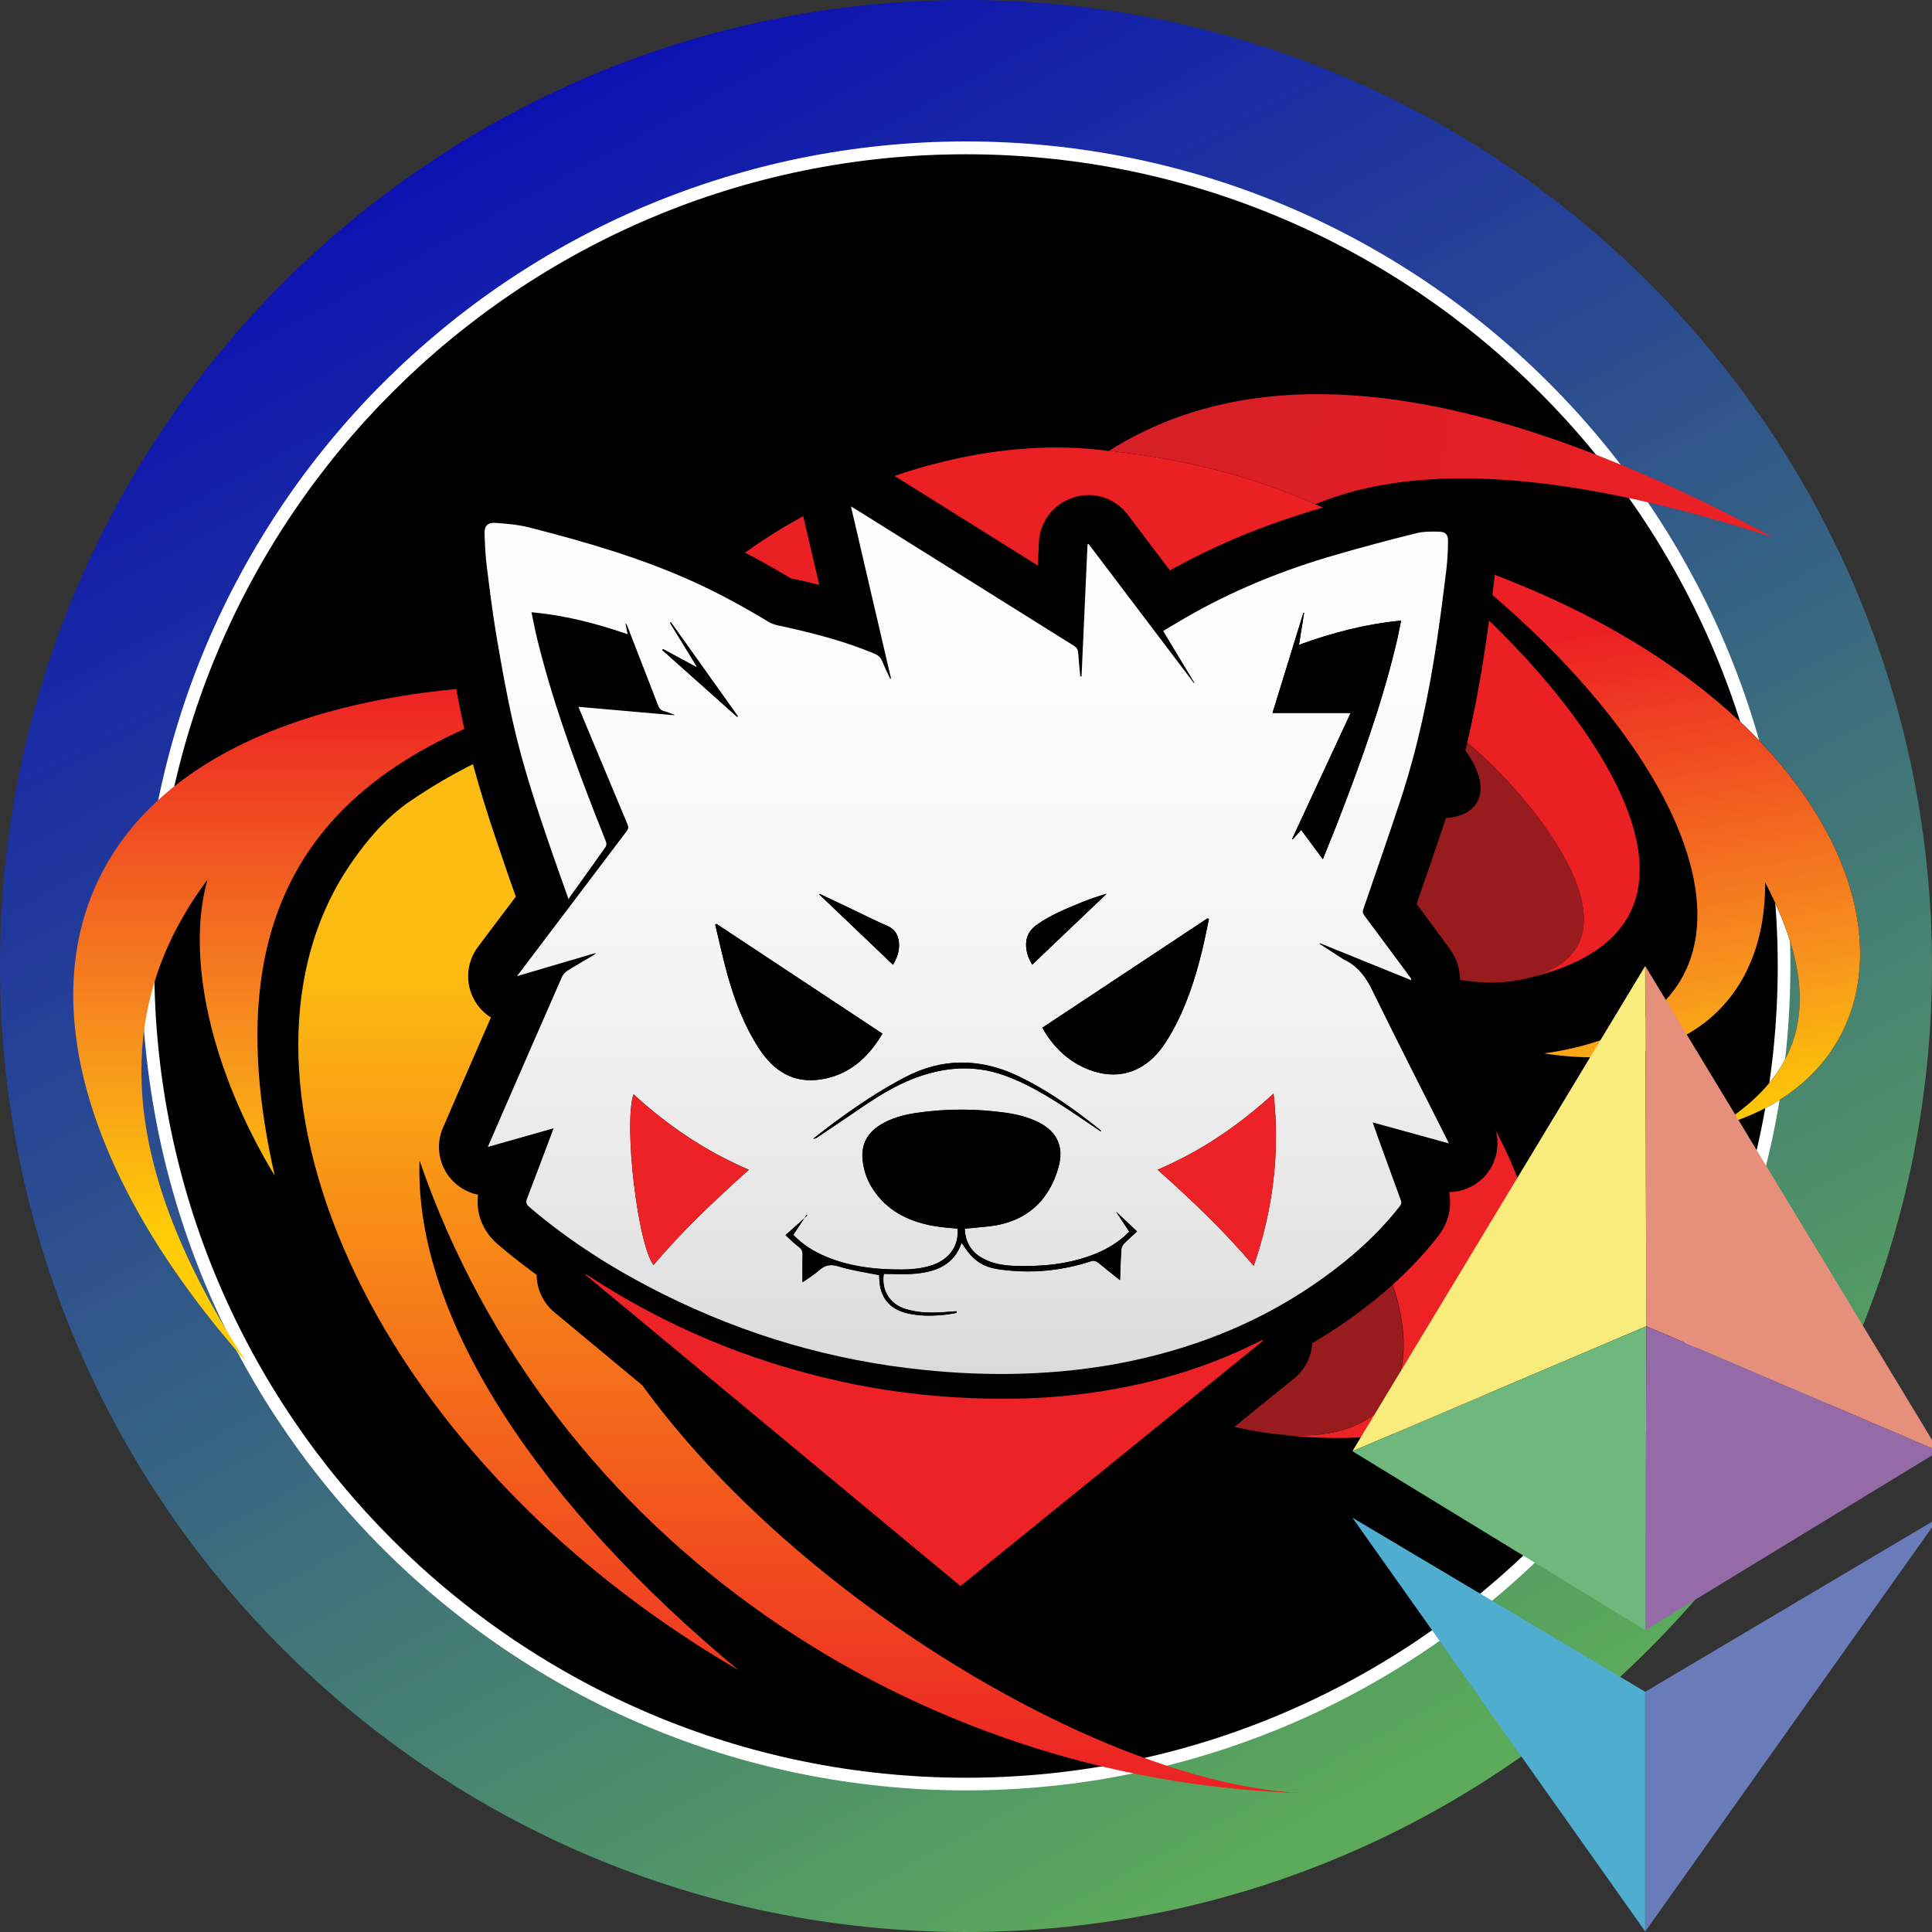 <svg width="20" height="20" viewBox="0 0 20 20" fill="none" xmlns="http://www.w3.org/2000/svg">
<rect x="0" y="0" width="20" height="20" fill="#333333" stroke="none"/>
<g clip-path="url(#clip0_7078_55825)">
<path d="M10 20C15.523 20 20 15.523 20 10C20 4.477 15.523 0 10 0C4.477 0 0 4.477 0 10C0 15.523 4.477 20 10 20Z" fill="url(#paint0_linear_7078_55825)"/>
<path d="M10 18.468C14.677 18.468 18.468 14.677 18.468 10C18.468 5.323 14.677 1.531 10 1.531C5.323 1.531 1.531 5.323 1.531 10C1.531 14.677 5.323 18.468 10 18.468Z" fill="black"/>
<path d="M10 18.534C9.421 18.534 8.842 18.475 8.28 18.36C7.732 18.248 7.193 18.081 6.678 17.863C6.172 17.649 5.685 17.384 5.228 17.076C4.776 16.771 4.351 16.42 3.965 16.034C3.579 15.648 3.228 15.223 2.923 14.771C2.614 14.315 2.35 13.827 2.136 13.321C1.919 12.806 1.751 12.267 1.639 11.719C1.524 11.157 1.465 10.578 1.465 9.999C1.465 9.42 1.524 8.841 1.639 8.279C1.751 7.731 1.918 7.192 2.136 6.677C2.35 6.171 2.615 5.684 2.923 5.227C3.228 4.775 3.579 4.35 3.965 3.964C4.352 3.578 4.776 3.227 5.228 2.922C5.684 2.614 6.172 2.349 6.678 2.135C7.193 1.918 7.732 1.75 8.28 1.638C8.842 1.523 9.421 1.464 10 1.464C10.579 1.464 11.158 1.523 11.72 1.638C12.268 1.75 12.807 1.917 13.322 2.135C13.828 2.349 14.315 2.614 14.772 2.922C15.224 3.227 15.649 3.578 16.035 3.964C16.421 4.35 16.772 4.775 17.077 5.227C17.385 5.683 17.65 6.171 17.864 6.677C18.081 7.192 18.249 7.731 18.361 8.279C18.476 8.841 18.534 9.42 18.534 9.999C18.534 10.578 18.476 11.157 18.361 11.719C18.249 12.267 18.082 12.806 17.864 13.321C17.65 13.826 17.385 14.314 17.077 14.771C16.772 15.223 16.421 15.648 16.035 16.034C15.649 16.42 15.224 16.771 14.772 17.076C14.316 17.384 13.828 17.649 13.322 17.863C12.807 18.08 12.268 18.248 11.72 18.36C11.158 18.476 10.579 18.534 10 18.534ZM10 1.597C5.367 1.597 1.597 5.367 1.597 10C1.597 14.633 5.367 18.403 10 18.403C14.633 18.403 18.403 14.633 18.403 10C18.403 5.367 14.633 1.597 10 1.597Z" fill="white"/>
<path fill-rule="evenodd" clip-rule="evenodd" d="M13.617 5.22C12.965 4.931 12.257 4.751 11.48 4.667C13.077 3.656 15.349 3.951 18.348 5.56C16.268 4.888 14.693 4.771 13.617 5.22Z" fill="url(#paint1_linear_7078_55825)"/>
<path d="M14.84 7.42C16.07 8.481 14.76 9.08 13.233 7.522C12.831 7.113 12.588 6.662 12.63 6.36C11.983 6.184 11.38 6.137 10.838 6.2C10.97 7.809 14.15 10.548 15.809 10.128C17.187 9.789 15.781 8.172 15.214 7.711C15.101 7.61 14.973 7.519 14.84 7.42Z" fill="#981B1E"/>
<path d="M14.977 5.776C17.763 7.917 18.616 10.536 15.985 10.905C17.431 11.133 18.285 10.357 18.272 9.133C18.78 10.108 18.86 11.006 17.768 11.666C20.364 10.96 19.642 7.287 14.977 5.776Z" fill="black"/>
<path d="M14.977 5.776C17.763 7.917 18.616 10.536 15.985 10.905C17.431 11.133 18.285 10.357 18.272 9.133C18.78 10.108 18.86 11.006 17.768 11.666C20.364 10.96 19.642 7.287 14.977 5.776Z" fill="url(#paint2_linear_7078_55825)"/>
<path d="M2.844 12.171C2.148 9.108 3.526 7.74 6.181 7.089C0.489 6.921 -0.722 10.39 2.548 14.097C1.236 12.081 1.13 10.467 2.147 9.108C1.923 9.908 2.18 11.071 2.844 12.171Z" fill="url(#paint3_linear_7078_55825)"/>
<path fill-rule="evenodd" clip-rule="evenodd" d="M7.646 17.29C3.733 15.01 2.15 11.069 3.642 8.925C3.796 8.703 3.974 8.489 4.214 8.315C4.879 7.856 5.539 7.592 6.306 7.431C6.339 7.422 6.373 7.413 6.406 7.404L6.406 7.404C7.18 7.258 7.999 7.262 8.863 7.412L8.778 9.355C7.975 9.295 7.19 9.456 6.615 9.855C5.96 10.299 5.571 11.047 5.694 12.141C6.029 15.089 10.77 18.435 13.476 18.562C9.455 18.44 5.697 15.939 4.343 12.014C4.286 13.662 5.617 15.608 7.646 17.29Z" fill="url(#paint4_linear_7078_55825)"/>
<path d="M8.778 9.355C9.215 9.38 9.654 9.46 10.075 9.609C11.346 10.041 12.426 10.716 13.303 11.628C13.547 11.876 13.774 12.143 13.983 12.43C14.878 13.804 14.718 15.01 13.192 14.845C16.709 15.269 16.448 12.347 14.528 10.432C13.877 9.786 13.052 9.171 12.04 8.584C10.929 7.976 9.867 7.59 8.863 7.412L8.778 9.355Z" fill="#EC2224"/>
<path fill-rule="evenodd" clip-rule="evenodd" d="M8.863 7.413C7.999 7.262 7.18 7.259 6.406 7.405C6.696 5.982 9.272 4.384 11.449 4.665C11.461 4.668 11.472 4.671 11.48 4.667C12.257 4.751 12.965 4.931 13.617 5.22C14.1 5.43 14.552 5.705 14.966 6.031C16.035 6.875 18.388 9.529 15.809 10.127C17.187 9.788 15.781 8.172 15.214 7.71C14.679 7.27 14.002 6.869 13.351 6.6C13.118 6.509 12.881 6.43 12.653 6.366C12.002 6.183 11.38 6.137 10.838 6.2C10.023 6.291 9.371 6.637 9.009 7.158C8.97 7.209 8.907 7.32 8.863 7.413Z" fill="#EB2023"/>
<path d="M12.043 12.229C10.475 11.559 9.429 10.635 8.778 9.355C7.976 9.295 7.19 9.456 6.616 9.855C7.415 12.226 9.049 13.974 11.356 15.105C10.491 14.436 9.772 13.617 9.208 12.645C10.491 13.801 11.673 14.504 12.753 14.765C14.675 15.227 14.955 13.925 13.983 12.431C13.775 12.144 13.548 11.877 13.303 11.629C14.295 12.986 12.741 12.53 12.043 12.229Z" fill="#981B1E"/>
<path d="M9.943 16.419C8.646 15.343 7.353 14.27 6.06 13.196C6.061 13.194 6.062 13.191 6.064 13.19C6.076 13.197 6.089 13.205 6.102 13.213C6.893 13.73 7.751 14.088 8.673 14.294C9.118 14.394 9.57 14.452 10.026 14.472C10.36 14.487 10.693 14.482 11.025 14.45C11.733 14.381 12.411 14.203 13.048 13.881C13.057 13.876 13.067 13.873 13.08 13.875C12.036 14.723 10.991 15.57 9.943 16.419Z" fill="#EC2226"/>
<path d="M6.038 12.297C6.349 12.535 6.697 12.749 7.094 12.947C7.89 13.343 8.737 13.589 9.611 13.678C9.871 13.705 10.125 13.718 10.365 13.718C10.424 13.718 10.482 13.717 10.54 13.716C10.919 13.706 11.269 13.665 11.608 13.594C12.291 13.449 12.876 13.197 13.396 12.824C13.608 12.672 13.787 12.518 13.938 12.356C13.901 12.255 13.864 12.154 13.828 12.056L13.794 11.961C13.78 11.923 13.766 11.885 13.752 11.845L13.732 11.789C13.669 11.612 13.71 11.414 13.838 11.276C13.904 11.206 13.987 11.157 14.077 11.132C13.969 10.918 13.861 10.701 13.756 10.485C13.715 10.402 13.698 10.393 13.697 10.392C13.649 10.37 13.615 10.346 13.598 10.334L13.385 10.195C13.164 10.052 13.09 9.764 13.215 9.532L13.218 9.525C13.304 9.368 13.462 9.272 13.631 9.261C13.632 9.256 13.634 9.251 13.636 9.245C13.663 9.165 13.691 9.086 13.718 9.007C13.818 8.718 13.92 8.42 14.017 8.127C14.17 7.664 14.287 7.152 14.374 6.563C14.396 6.418 14.417 6.267 14.438 6.099C14.276 6.142 14.121 6.184 13.971 6.227C13.52 6.357 13.115 6.518 12.739 6.714L12.796 6.81C12.868 6.929 12.887 7.072 12.85 7.206C12.813 7.34 12.722 7.452 12.599 7.518L12.594 7.52C12.519 7.559 12.438 7.578 12.359 7.578C12.205 7.578 12.054 7.508 11.956 7.378L11.698 7.038C11.68 7.303 11.461 7.508 11.195 7.508C11.192 7.508 11.189 7.508 11.186 7.508H11.173C10.915 7.504 10.702 7.306 10.678 7.049C10.677 7.035 10.676 7.02 10.674 7.006C10.309 6.777 9.94 6.547 9.576 6.319L9.714 6.912C9.746 7.045 9.721 7.185 9.647 7.3C9.572 7.415 9.454 7.495 9.32 7.522L9.311 7.524C9.278 7.53 9.245 7.533 9.213 7.533C9.019 7.533 8.839 7.421 8.755 7.239C8.747 7.223 8.74 7.208 8.732 7.191C8.731 7.189 8.73 7.187 8.729 7.185C8.502 7.1 8.262 7.041 8.033 6.988C8.023 6.986 8.013 6.984 8.003 6.982C7.927 6.967 7.812 6.944 7.694 6.872C7.467 6.734 7.255 6.619 7.048 6.521C7.104 6.664 7.161 6.809 7.217 6.955C7.426 7.067 7.532 7.314 7.461 7.547L7.459 7.554C7.394 7.767 7.197 7.91 6.977 7.91C6.962 7.91 6.947 7.91 6.933 7.908L6.772 7.894C6.834 8.043 6.897 8.192 6.959 8.339C7.041 8.534 7.014 8.744 6.886 8.912C6.748 9.095 6.607 9.279 6.469 9.463C6.507 9.492 6.542 9.527 6.572 9.567C6.698 9.737 6.704 9.969 6.587 10.146C6.513 10.258 6.42 10.312 6.389 10.331C6.364 10.346 6.338 10.36 6.313 10.375C6.285 10.391 6.259 10.407 6.233 10.422C6.119 10.682 6.004 10.944 5.891 11.203C5.969 11.23 6.042 11.275 6.1 11.339C6.229 11.479 6.268 11.68 6.201 11.859C6.178 11.922 6.154 11.984 6.131 12.046C6.1 12.13 6.069 12.214 6.038 12.297Z" fill="black"/>
<path d="M9.943 16.924C9.828 16.924 9.714 16.885 9.62 16.807L5.738 13.584C5.549 13.427 5.5 13.157 5.623 12.944L5.625 12.939C5.693 12.821 5.806 12.735 5.938 12.701C5.979 12.69 6.021 12.685 6.063 12.685C6.155 12.685 6.247 12.71 6.326 12.759C6.329 12.76 6.332 12.762 6.335 12.764C6.345 12.77 6.36 12.779 6.377 12.79C7.108 13.267 7.917 13.607 8.783 13.801C9.192 13.893 9.617 13.949 10.047 13.968C10.161 13.973 10.274 13.975 10.38 13.975C10.587 13.975 10.787 13.966 10.976 13.947C11.66 13.881 12.263 13.712 12.821 13.43C12.9 13.39 12.985 13.37 13.071 13.37C13.108 13.37 13.146 13.374 13.183 13.382C13.374 13.421 13.525 13.568 13.571 13.757C13.616 13.947 13.549 14.146 13.398 14.268L10.26 16.811C10.167 16.886 10.055 16.924 9.943 16.924Z" fill="black"/>
<path d="M10.365 14.728C10.091 14.728 9.803 14.713 9.509 14.683C8.513 14.582 7.549 14.302 6.645 13.851C6.072 13.566 5.583 13.248 5.151 12.879C4.996 12.746 4.925 12.559 4.949 12.368C4.843 12.346 4.744 12.291 4.67 12.206C4.541 12.059 4.508 11.852 4.586 11.673L4.62 11.595C4.643 11.542 4.665 11.491 4.687 11.44L4.777 11.233C4.877 11.003 4.98 10.769 5.082 10.533C5.025 10.497 4.976 10.451 4.936 10.393C4.812 10.214 4.817 9.976 4.948 9.802L5.021 9.705C5.07 9.64 5.116 9.578 5.163 9.516C5.163 9.516 5.327 9.299 5.34 9.282C5.304 9.182 5.27 9.086 5.237 8.989C5.083 8.542 4.923 8.065 4.813 7.575C4.742 7.258 4.688 6.944 4.638 6.648C4.596 6.397 4.565 6.146 4.538 5.924C4.522 5.793 4.516 5.665 4.512 5.545C4.504 5.317 4.598 5.17 4.678 5.087C4.789 4.972 4.944 4.908 5.114 4.908C5.13 4.908 5.146 4.909 5.163 4.91C5.302 4.919 5.449 4.931 5.604 4.971C6.146 5.109 6.782 5.288 7.386 5.562C7.645 5.679 7.907 5.819 8.186 5.987C8.192 5.988 8.199 5.989 8.205 5.991C8.221 5.994 8.239 5.998 8.259 6.002C8.332 6.019 8.406 6.036 8.481 6.055L8.318 5.356C8.272 5.157 8.35 4.95 8.515 4.831C8.603 4.768 8.706 4.736 8.81 4.736C8.902 4.736 8.994 4.761 9.075 4.811C9.093 4.822 9.11 4.832 9.126 4.842C9.159 4.863 9.191 4.882 9.221 4.902L9.64 5.164C10.003 5.391 10.373 5.623 10.744 5.855L10.755 5.612C10.764 5.419 10.882 5.248 11.059 5.171L11.07 5.167C11.134 5.139 11.203 5.125 11.27 5.125C11.424 5.125 11.574 5.196 11.672 5.325L12.111 5.905C12.592 5.636 13.111 5.423 13.693 5.255C13.959 5.179 14.237 5.105 14.543 5.028C14.657 4.999 14.764 4.996 14.834 4.996C14.862 4.996 14.889 4.997 14.912 4.997C15.251 5.006 15.496 5.26 15.495 5.6C15.494 5.731 15.487 5.849 15.473 5.962C15.439 6.249 15.408 6.486 15.374 6.71C15.278 7.356 15.148 7.922 14.977 8.441C14.878 8.741 14.774 9.043 14.673 9.334C14.671 9.342 14.668 9.35 14.665 9.358C14.746 9.466 14.825 9.575 14.904 9.681L15.004 9.816C15.069 9.905 15.106 10.005 15.113 10.114C15.123 10.283 15.049 10.444 14.916 10.547C15.017 10.75 15.12 10.953 15.22 11.151C15.293 11.294 15.365 11.437 15.437 11.581C15.452 11.61 15.46 11.633 15.465 11.646C15.465 11.648 15.466 11.649 15.467 11.652C15.537 11.829 15.5 12.031 15.372 12.174C15.275 12.28 15.14 12.339 15.001 12.34C15.032 12.5 14.993 12.661 14.89 12.794C14.651 13.101 14.355 13.379 13.985 13.644C13.358 14.093 12.629 14.409 11.818 14.581C11.424 14.664 11.004 14.713 10.569 14.724C10.502 14.727 10.433 14.728 10.365 14.728ZM9.462 12.04C9.464 12.043 9.466 12.045 9.468 12.048C9.509 12.103 9.577 12.164 9.767 12.196C9.8 12.201 9.843 12.205 9.887 12.209C9.908 12.211 9.929 12.213 9.952 12.215C9.975 12.213 9.999 12.211 10.023 12.209C10.079 12.204 10.133 12.199 10.184 12.193C10.313 12.178 10.388 12.134 10.437 12.037C10.41 12.03 10.38 12.025 10.348 12.02C10.215 12.001 10.081 11.992 9.95 11.992C9.82 11.992 9.689 12.001 9.561 12.02C9.523 12.026 9.49 12.033 9.462 12.04Z" fill="black"/>
<path d="M9.617 14.124C9.497 14.124 9.387 14.112 9.28 14.087C9.079 14.041 8.911 13.939 8.791 13.793C8.751 13.744 8.717 13.691 8.689 13.634C8.686 13.633 8.683 13.632 8.68 13.632C8.67 13.639 8.661 13.645 8.651 13.651C8.637 13.661 8.624 13.67 8.612 13.678C8.526 13.74 8.424 13.773 8.317 13.774C8.314 13.774 8.311 13.774 8.308 13.774C8.181 13.774 8.059 13.727 7.966 13.64C7.862 13.544 7.803 13.41 7.803 13.269C7.803 13.243 7.803 13.217 7.803 13.192C7.803 13.184 7.803 13.177 7.803 13.168C7.8 13.166 7.797 13.163 7.794 13.16C7.688 13.065 7.628 12.928 7.628 12.785C7.628 12.642 7.689 12.506 7.795 12.41L7.939 12.28C8.03 12.154 8.174 12.075 8.33 12.069C8.336 12.069 8.344 12.069 8.35 12.069C8.377 12.069 8.403 12.071 8.429 12.075C8.428 12.068 8.428 12.061 8.427 12.054C8.393 11.712 8.543 11.409 8.837 11.222C9.049 11.088 9.268 11.043 9.414 11.021C9.59 10.995 9.771 10.982 9.95 10.982C10.129 10.982 10.311 10.995 10.492 11.021C10.677 11.048 10.838 11.096 10.983 11.17C11.335 11.35 11.514 11.675 11.477 12.043C11.502 12.039 11.528 12.037 11.554 12.037C11.679 12.037 11.803 12.083 11.9 12.174L12.118 12.379C12.22 12.476 12.278 12.61 12.277 12.75C12.276 12.89 12.217 13.024 12.114 13.119C12.111 13.122 12.108 13.125 12.105 13.128C12.105 13.145 12.104 13.163 12.103 13.181C12.102 13.21 12.101 13.241 12.1 13.271C12.092 13.461 11.978 13.63 11.806 13.71C11.739 13.741 11.667 13.756 11.596 13.756C11.484 13.756 11.372 13.719 11.282 13.647C11.282 13.647 11.228 13.604 11.222 13.599C11.032 13.643 10.838 13.665 10.645 13.665C10.566 13.665 10.486 13.662 10.406 13.654C10.378 13.87 10.212 14.05 9.988 14.088C9.979 14.089 9.97 14.091 9.961 14.093C9.928 14.099 9.888 14.106 9.84 14.111C9.758 14.12 9.686 14.124 9.617 14.124Z" fill="black"/>
<path d="M13.695 9.399C13.536 9.399 13.385 9.325 13.289 9.195L13.282 9.185C13.229 9.174 13.177 9.154 13.128 9.126L13.124 9.124C12.897 8.994 12.808 8.711 12.918 8.474L13.192 7.885H13.174C13.013 7.885 12.863 7.809 12.767 7.68C12.672 7.551 12.644 7.384 12.691 7.231L13.011 6.193C13.054 6.054 13.154 5.941 13.286 5.882C13.352 5.852 13.423 5.837 13.493 5.837C13.564 5.837 13.635 5.851 13.701 5.882L13.708 5.885C13.777 5.916 13.837 5.962 13.884 6.017C14.078 5.972 14.268 5.94 14.457 5.922C14.473 5.921 14.488 5.92 14.505 5.92C14.648 5.92 14.785 5.981 14.881 6.088C14.988 6.208 15.032 6.371 14.998 6.529C14.993 6.555 14.988 6.581 14.982 6.607C14.97 6.667 14.957 6.729 14.942 6.793C14.777 7.481 14.538 8.13 14.304 8.729C14.273 8.81 14.241 8.888 14.208 8.97C14.193 9.007 14.178 9.044 14.163 9.083C14.095 9.253 13.94 9.372 13.759 9.395C13.738 9.398 13.716 9.399 13.695 9.399Z" fill="black"/>
<path d="M8.391 11.687C8.184 11.687 7.992 11.631 7.819 11.521C7.674 11.429 7.546 11.3 7.438 11.136C7.272 10.882 7.147 10.594 7.044 10.227C7.009 10.098 6.979 9.971 6.95 9.848C6.937 9.794 6.925 9.742 6.913 9.691C6.863 9.482 6.95 9.264 7.131 9.148L7.144 9.14C7.227 9.086 7.323 9.06 7.417 9.06C7.515 9.06 7.611 9.088 7.696 9.143L9.413 10.28C9.638 10.429 9.706 10.727 9.569 10.959C9.327 11.366 8.994 11.607 8.579 11.672C8.516 11.682 8.453 11.687 8.391 11.687Z" fill="black"/>
<path d="M11.524 11.628C11.381 11.628 11.237 11.6 11.094 11.546C10.78 11.425 10.53 11.204 10.351 10.888C10.22 10.657 10.29 10.365 10.512 10.218L12.223 9.085C12.307 9.029 12.404 9.002 12.501 9.002C12.589 9.002 12.677 9.024 12.755 9.07L12.769 9.078C12.958 9.188 13.055 9.407 13.008 9.621C13.001 9.654 12.994 9.687 12.988 9.72C12.971 9.798 12.955 9.879 12.935 9.961C12.873 10.214 12.767 10.59 12.563 10.947C12.521 11.021 12.454 11.131 12.363 11.235C12.14 11.488 11.842 11.628 11.524 11.628Z" fill="black"/>
<path d="M6.765 13.599C6.761 13.599 6.757 13.599 6.753 13.599C6.6 13.595 6.457 13.523 6.364 13.401C6.313 13.334 6.157 13.131 6.06 12.306C6.017 11.942 5.986 11.449 6.079 11.169C6.133 11.006 6.265 10.882 6.431 10.84C6.473 10.829 6.515 10.823 6.558 10.823C6.683 10.823 6.804 10.869 6.898 10.956C7.233 11.261 7.577 11.487 7.949 11.645C8.108 11.713 8.221 11.857 8.249 12.027C8.278 12.197 8.217 12.37 8.089 12.486C7.775 12.767 7.444 13.076 7.15 13.422C7.054 13.534 6.913 13.599 6.765 13.599Z" fill="black"/>
<path d="M12.978 13.608C12.831 13.608 12.69 13.544 12.593 13.43C12.289 13.071 11.944 12.751 11.647 12.486C11.518 12.371 11.457 12.198 11.485 12.027C11.513 11.857 11.626 11.712 11.785 11.644C12.16 11.485 12.506 11.257 12.842 10.949C12.937 10.862 13.059 10.816 13.183 10.816C13.242 10.816 13.303 10.827 13.36 10.849C13.538 10.915 13.664 11.076 13.685 11.265C13.761 11.945 13.685 12.6 13.455 13.268C13.396 13.44 13.249 13.566 13.071 13.6C13.04 13.606 13.009 13.608 12.978 13.608Z" fill="black"/>
<path d="M10.686 10.491C10.664 10.491 10.643 10.49 10.621 10.487C10.47 10.468 10.336 10.381 10.255 10.251C10.145 10.072 10.1 9.882 10.123 9.688C10.146 9.478 10.259 9.291 10.44 9.162C10.628 9.028 10.825 8.948 10.999 8.878C11.117 8.83 11.219 8.795 11.32 8.766C11.365 8.754 11.41 8.748 11.455 8.748C11.633 8.748 11.803 8.842 11.894 9.003C12.008 9.205 11.971 9.458 11.803 9.618L11.034 10.352C10.94 10.442 10.815 10.491 10.686 10.491Z" fill="black"/>
<path d="M9.244 10.491C9.115 10.491 8.99 10.442 8.895 10.352L8.133 9.625C7.958 9.458 7.926 9.19 8.058 8.986L8.062 8.98C8.158 8.831 8.319 8.748 8.487 8.748C8.56 8.748 8.633 8.764 8.703 8.797L8.799 8.842C8.87 8.876 8.941 8.91 9.012 8.944C9.054 8.963 9.095 8.984 9.134 9.003C9.221 9.045 9.303 9.085 9.384 9.12C9.65 9.234 9.806 9.471 9.812 9.77C9.815 9.934 9.77 10.09 9.676 10.246C9.596 10.377 9.462 10.466 9.31 10.486C9.288 10.49 9.266 10.491 9.244 10.491Z" fill="black"/>
<path d="M8.427 12.291C8.401 12.291 8.374 12.29 8.348 12.286C8.146 12.257 7.982 12.111 7.931 11.914C7.879 11.717 7.951 11.508 8.113 11.385C8.134 11.368 8.156 11.352 8.177 11.335C8.227 11.297 8.277 11.258 8.33 11.219C8.62 11.004 8.872 10.843 9.123 10.71C9.392 10.567 9.673 10.495 9.957 10.495C10.223 10.495 10.491 10.558 10.756 10.684C11.027 10.812 11.289 10.979 11.605 11.225C11.631 11.246 11.656 11.265 11.681 11.285C11.691 11.294 11.701 11.302 11.712 11.31C11.825 11.399 11.894 11.533 11.902 11.677C11.91 11.82 11.856 11.961 11.754 12.063L11.749 12.068C11.651 12.166 11.522 12.216 11.391 12.216C11.294 12.216 11.195 12.188 11.109 12.129C11.071 12.104 11.033 12.077 10.995 12.051C10.912 11.994 10.833 11.941 10.753 11.889C10.559 11.763 10.395 11.667 10.226 11.607C10.146 11.578 10.066 11.564 9.984 11.564C9.862 11.564 9.731 11.595 9.585 11.659C9.428 11.726 9.274 11.832 9.111 11.944L9.089 11.958C8.996 12.022 8.901 12.086 8.809 12.147L8.739 12.194C8.621 12.275 8.504 12.291 8.427 12.291Z" fill="black"/>
<path d="M7.631 7.926C7.511 7.926 7.391 7.884 7.295 7.798L6.52 7.106C6.338 6.944 6.298 6.673 6.426 6.465L6.431 6.456C6.429 6.289 6.51 6.124 6.659 6.026L6.668 6.02C6.753 5.964 6.849 5.938 6.944 5.938C7.102 5.938 7.257 6.012 7.356 6.149L8.049 7.122C8.194 7.326 8.169 7.604 7.989 7.778L7.983 7.784C7.885 7.878 7.758 7.926 7.631 7.926Z" fill="black"/>
<path d="M5.429 11.954C5.321 11.985 5.22 12.012 5.119 12.043C5.064 12.06 5.011 12.06 4.961 12.031C4.877 11.984 4.846 11.886 4.887 11.791C4.965 11.61 5.044 11.43 5.122 11.25C5.263 10.924 5.405 10.598 5.547 10.272C5.552 10.262 5.556 10.251 5.563 10.233C5.507 10.249 5.458 10.264 5.409 10.277C5.301 10.307 5.2 10.249 5.175 10.142C5.16 10.079 5.181 10.026 5.219 9.976C5.371 9.776 5.521 9.575 5.675 9.375C5.696 9.347 5.698 9.325 5.687 9.293C5.496 8.771 5.312 8.246 5.178 7.705C5.097 7.373 5.033 7.037 4.972 6.701C4.927 6.453 4.895 6.201 4.864 5.951C4.847 5.81 4.839 5.667 4.835 5.525C4.829 5.349 4.94 5.239 5.116 5.231C5.271 5.224 5.421 5.256 5.569 5.295C6.17 5.454 6.768 5.624 7.33 5.896C7.554 6.005 7.772 6.128 7.989 6.252C8.061 6.293 8.139 6.304 8.216 6.326C8.44 6.387 8.664 6.45 8.888 6.512C8.895 6.514 8.903 6.515 8.918 6.519C8.899 6.435 8.881 6.355 8.862 6.275C8.786 5.948 8.708 5.621 8.633 5.294C8.615 5.215 8.634 5.145 8.703 5.097C8.772 5.048 8.845 5.05 8.916 5.095C9.403 5.399 9.889 5.703 10.376 6.008C10.584 6.138 10.791 6.269 10.999 6.399C11.011 6.406 11.023 6.412 11.04 6.421C11.044 6.35 11.048 6.285 11.05 6.219C11.059 6.021 11.066 5.823 11.077 5.625C11.082 5.537 11.129 5.475 11.202 5.453C11.28 5.429 11.356 5.454 11.411 5.525C11.484 5.618 11.555 5.712 11.627 5.806C11.755 5.973 11.882 6.141 12.01 6.309C12.015 6.314 12.02 6.319 12.027 6.326C12.12 6.273 12.211 6.22 12.304 6.169C12.78 5.906 13.284 5.711 13.806 5.56C14.069 5.485 14.333 5.413 14.598 5.346C14.718 5.316 14.843 5.298 14.967 5.331C15.086 5.362 15.164 5.447 15.165 5.571C15.167 5.711 15.161 5.853 15.143 5.992C15.111 6.261 15.07 6.529 15.03 6.797C14.953 7.311 14.838 7.816 14.677 8.311C14.562 8.666 14.439 9.019 14.319 9.372C14.309 9.404 14.309 9.427 14.331 9.455C14.476 9.649 14.62 9.843 14.763 10.04C14.838 10.144 14.797 10.285 14.677 10.321C14.638 10.333 14.591 10.327 14.549 10.319C14.505 10.309 14.465 10.287 14.415 10.267C14.421 10.284 14.425 10.296 14.43 10.307C14.671 10.785 14.912 11.263 15.153 11.742C15.217 11.869 15.152 11.998 15.012 12.017C14.985 12.02 14.956 12.013 14.928 12.006C14.798 11.972 14.669 11.935 14.539 11.9C14.528 11.897 14.517 11.896 14.499 11.892C14.554 12.043 14.599 12.19 14.66 12.331C14.71 12.447 14.685 12.537 14.609 12.63C14.335 12.964 14.013 13.242 13.654 13.48C13.066 13.871 12.422 14.126 11.731 14.27C11.345 14.35 10.954 14.391 10.559 14.402C10.223 14.411 9.889 14.396 9.556 14.363C8.699 14.277 7.879 14.058 7.094 13.706C6.494 13.438 5.932 13.105 5.424 12.687C5.391 12.659 5.359 12.632 5.328 12.603C5.254 12.534 5.239 12.467 5.274 12.373C5.321 12.25 5.367 12.127 5.414 12.004C5.42 11.99 5.423 11.976 5.429 11.954ZM9.224 7.025C9.221 7.026 9.218 7.027 9.214 7.027C9.187 6.967 9.156 6.908 9.132 6.846C9.117 6.806 9.089 6.785 9.052 6.769C8.76 6.644 8.454 6.566 8.146 6.495C8.082 6.481 8.011 6.472 7.957 6.44C7.704 6.286 7.445 6.145 7.176 6.023C6.63 5.775 6.057 5.609 5.478 5.461C5.364 5.433 5.245 5.423 5.128 5.415C5.047 5.409 5.013 5.447 5.016 5.528C5.02 5.64 5.025 5.752 5.039 5.864C5.067 6.098 5.097 6.332 5.136 6.565C5.187 6.866 5.239 7.167 5.306 7.466C5.41 7.928 5.56 8.377 5.714 8.825C5.768 8.983 5.825 9.141 5.886 9.312C5.893 9.297 5.895 9.291 5.899 9.286C6.023 9.114 6.147 8.941 6.269 8.768C6.278 8.755 6.278 8.73 6.273 8.715C6.237 8.619 6.197 8.524 6.159 8.428C5.928 7.832 5.711 7.23 5.559 6.608C5.538 6.522 5.521 6.435 5.501 6.34C5.847 6.371 6.171 6.455 6.497 6.567C6.487 6.521 6.481 6.487 6.474 6.453C6.484 6.461 6.488 6.47 6.492 6.48C6.599 6.755 6.706 7.029 6.813 7.304C6.824 7.334 6.839 7.353 6.87 7.361C6.907 7.372 6.943 7.387 6.98 7.4C6.979 7.402 6.979 7.404 6.978 7.406C6.65 7.377 6.322 7.348 5.988 7.319C5.997 7.341 6.002 7.354 6.008 7.368C6.17 7.757 6.332 8.147 6.496 8.536C6.508 8.564 6.505 8.583 6.486 8.608C6.179 9.012 5.873 9.417 5.567 9.822C5.498 9.913 5.429 10.005 5.352 10.107C5.632 10.024 5.9 9.946 6.167 9.867C6.158 9.881 6.146 9.889 6.133 9.896C6.046 9.947 5.958 9.997 5.872 10.051C5.849 10.066 5.828 10.089 5.818 10.113C5.594 10.623 5.372 11.133 5.149 11.643C5.117 11.717 5.085 11.792 5.049 11.875C5.281 11.809 5.502 11.746 5.73 11.681C5.637 11.93 5.548 12.17 5.456 12.408C5.441 12.448 5.447 12.469 5.479 12.496C5.903 12.858 6.372 13.153 6.869 13.401C7.719 13.823 8.616 14.086 9.56 14.182C9.891 14.216 10.222 14.231 10.554 14.222C10.944 14.212 11.331 14.17 11.713 14.089C12.429 13.937 13.093 13.664 13.691 13.236C13.99 13.021 14.264 12.778 14.491 12.486C14.507 12.465 14.509 12.449 14.501 12.425C14.423 12.214 14.347 12.002 14.27 11.79C14.25 11.736 14.231 11.681 14.209 11.62C14.475 11.694 14.732 11.765 14.996 11.838C14.991 11.823 14.989 11.817 14.985 11.81C14.726 11.295 14.463 10.782 14.211 10.264C14.141 10.121 14.057 10.004 13.912 9.935C13.9 9.93 13.889 9.921 13.878 9.913C13.805 9.866 13.733 9.819 13.66 9.772C13.661 9.77 13.662 9.767 13.664 9.765C13.979 9.893 14.294 10.021 14.608 10.149C14.607 10.134 14.602 10.126 14.597 10.119C14.439 9.906 14.283 9.692 14.124 9.479C14.106 9.456 14.104 9.438 14.113 9.41C14.242 9.036 14.373 8.662 14.497 8.286C14.674 7.749 14.791 7.197 14.874 6.638C14.91 6.394 14.942 6.149 14.972 5.904C14.984 5.804 14.989 5.702 14.989 5.601C14.99 5.536 14.962 5.507 14.898 5.505C14.82 5.503 14.739 5.502 14.664 5.521C14.386 5.59 14.108 5.664 13.832 5.743C13.282 5.901 12.755 6.115 12.259 6.403C12.186 6.446 12.115 6.49 12.041 6.534C12.151 6.717 12.258 6.894 12.365 7.071C12.363 7.072 12.361 7.073 12.36 7.074C11.996 6.593 11.632 6.113 11.268 5.633C11.265 5.634 11.261 5.636 11.258 5.637C11.237 6.093 11.217 6.548 11.196 7.004C11.191 7.004 11.187 7.004 11.182 7.004C11.175 6.925 11.166 6.846 11.162 6.767C11.16 6.731 11.149 6.707 11.116 6.686C10.395 6.236 9.674 5.783 8.952 5.332C8.907 5.304 8.862 5.276 8.808 5.243C8.949 5.843 9.086 6.434 9.224 7.025Z" fill="black"/>
<path d="M9.943 16.419C8.646 15.343 7.353 14.27 6.06 13.196C6.061 13.194 6.062 13.191 6.064 13.19C6.076 13.197 6.089 13.205 6.102 13.213C6.893 13.73 7.751 14.088 8.673 14.294C9.118 14.394 9.57 14.452 10.026 14.472C10.36 14.487 10.693 14.482 11.025 14.45C11.733 14.381 12.411 14.203 13.048 13.881C13.057 13.876 13.067 13.873 13.08 13.875C12.036 14.723 10.991 15.57 9.943 16.419Z" fill="#EC2226"/>
<path d="M9.224 7.025C9.087 6.434 8.949 5.843 8.809 5.242C8.863 5.275 8.907 5.303 8.952 5.33C9.673 5.782 10.395 6.234 11.117 6.685C11.15 6.706 11.16 6.729 11.162 6.766C11.167 6.845 11.176 6.924 11.183 7.002C11.187 7.002 11.192 7.002 11.196 7.002C11.217 6.547 11.238 6.091 11.258 5.636C11.262 5.634 11.265 5.633 11.269 5.631C11.633 6.111 11.996 6.592 12.36 7.072C12.362 7.071 12.364 7.07 12.365 7.069C12.258 6.892 12.151 6.715 12.041 6.532C12.115 6.488 12.187 6.444 12.26 6.402C12.756 6.113 13.283 5.9 13.833 5.742C14.108 5.662 14.386 5.588 14.665 5.519C14.739 5.501 14.82 5.502 14.899 5.504C14.963 5.505 14.99 5.534 14.99 5.599C14.989 5.701 14.984 5.803 14.972 5.903C14.942 6.148 14.911 6.393 14.874 6.637C14.791 7.195 14.674 7.747 14.497 8.285C14.373 8.66 14.243 9.034 14.114 9.409C14.104 9.437 14.107 9.455 14.124 9.478C14.283 9.691 14.44 9.904 14.598 10.117C14.603 10.124 14.608 10.132 14.609 10.147C14.294 10.019 13.979 9.891 13.664 9.764C13.663 9.766 13.662 9.769 13.66 9.771C13.733 9.818 13.805 9.865 13.879 9.912C13.89 9.919 13.901 9.928 13.913 9.934C14.058 10.002 14.142 10.119 14.211 10.263C14.464 10.781 14.727 11.294 14.986 11.809C14.989 11.815 14.991 11.822 14.997 11.836C14.733 11.763 14.475 11.692 14.21 11.619C14.231 11.68 14.25 11.734 14.27 11.789C14.347 12 14.423 12.212 14.501 12.424C14.51 12.448 14.508 12.464 14.492 12.485C14.264 12.776 13.991 13.02 13.691 13.234C13.094 13.662 12.43 13.936 11.713 14.088C11.332 14.169 10.945 14.21 10.555 14.221C10.223 14.23 9.891 14.215 9.561 14.181C8.616 14.085 7.719 13.822 6.87 13.399C6.372 13.151 5.903 12.857 5.48 12.495C5.448 12.468 5.441 12.446 5.456 12.407C5.548 12.168 5.637 11.929 5.731 11.68C5.502 11.745 5.281 11.808 5.05 11.873C5.086 11.79 5.118 11.716 5.15 11.642C5.372 11.132 5.594 10.621 5.818 10.112C5.829 10.088 5.85 10.064 5.872 10.05C5.958 9.996 6.046 9.946 6.134 9.894C6.146 9.887 6.158 9.879 6.167 9.865C5.9 9.944 5.632 10.023 5.352 10.105C5.429 10.003 5.498 9.912 5.567 9.821C5.874 9.415 6.18 9.01 6.486 8.606C6.505 8.581 6.508 8.563 6.496 8.534C6.333 8.145 6.17 7.755 6.008 7.366C6.003 7.353 5.997 7.339 5.989 7.317C6.323 7.347 6.651 7.375 6.979 7.404C6.979 7.402 6.98 7.401 6.98 7.399C6.944 7.385 6.908 7.37 6.87 7.36C6.839 7.351 6.824 7.332 6.813 7.303C6.707 7.028 6.6 6.753 6.493 6.478C6.489 6.469 6.484 6.459 6.474 6.451C6.481 6.485 6.488 6.52 6.497 6.565C6.171 6.453 5.847 6.369 5.502 6.338C5.522 6.433 5.538 6.52 5.559 6.606C5.711 7.229 5.928 7.83 6.16 8.427C6.197 8.522 6.237 8.617 6.273 8.713C6.279 8.729 6.279 8.754 6.27 8.766C6.148 8.94 6.023 9.112 5.9 9.284C5.896 9.289 5.894 9.295 5.886 9.31C5.826 9.139 5.769 8.982 5.714 8.823C5.56 8.376 5.41 7.926 5.307 7.464C5.24 7.166 5.187 6.865 5.136 6.564C5.097 6.331 5.068 6.096 5.039 5.862C5.025 5.751 5.02 5.639 5.016 5.526C5.013 5.446 5.047 5.407 5.128 5.413C5.246 5.421 5.365 5.431 5.478 5.46C6.057 5.608 6.631 5.774 7.176 6.021C7.445 6.143 7.704 6.285 7.957 6.438C8.011 6.471 8.082 6.479 8.146 6.494C8.455 6.564 8.76 6.643 9.052 6.767C9.09 6.783 9.117 6.804 9.133 6.845C9.157 6.906 9.187 6.966 9.215 7.026C9.217 7.026 9.221 7.026 9.224 7.025ZM11.69 12.751C11.584 12.857 11.461 12.932 11.324 12.986C11.06 13.089 10.784 13.114 10.503 13.105C10.384 13.101 10.268 13.083 10.163 13.022C10.047 12.955 9.991 12.853 9.986 12.72C10.074 12.711 10.158 12.705 10.242 12.695C10.612 12.653 10.858 12.441 10.957 12.081C11.014 11.875 10.944 11.719 10.753 11.621C10.648 11.567 10.535 11.538 10.42 11.521C10.109 11.477 9.798 11.476 9.487 11.521C9.353 11.541 9.223 11.575 9.107 11.649C8.976 11.732 8.914 11.849 8.929 12.006C8.941 12.133 8.987 12.247 9.062 12.348C9.216 12.558 9.436 12.653 9.684 12.695C9.76 12.707 9.836 12.712 9.912 12.72C9.929 12.902 9.82 13.048 9.626 13.105C9.498 13.143 9.366 13.145 9.234 13.142C9.002 13.136 8.776 13.102 8.56 13.014C8.43 12.96 8.312 12.888 8.211 12.785C8.258 12.714 8.304 12.644 8.349 12.575C8.352 12.578 8.354 12.581 8.357 12.584C8.283 12.65 8.21 12.716 8.131 12.787C8.179 12.83 8.22 12.872 8.267 12.907C8.297 12.93 8.309 12.953 8.308 12.99C8.305 13.083 8.307 13.176 8.307 13.27C8.311 13.269 8.315 13.27 8.317 13.269C8.371 13.23 8.429 13.195 8.478 13.151C8.541 13.094 8.6 13.085 8.684 13.111C8.817 13.153 8.958 13.171 9.1 13.201C9.1 13.209 9.101 13.225 9.102 13.241C9.109 13.432 9.207 13.553 9.393 13.596C9.523 13.627 9.655 13.624 9.786 13.61C9.825 13.606 9.863 13.598 9.902 13.591C9.902 13.586 9.901 13.58 9.9 13.575C9.861 13.578 9.822 13.58 9.782 13.583C9.644 13.594 9.507 13.592 9.373 13.551C9.211 13.502 9.12 13.357 9.148 13.188C9.257 13.188 9.369 13.196 9.478 13.185C9.692 13.165 9.877 13.093 9.954 12.866C10.071 13.048 10.162 13.115 10.35 13.142C10.673 13.187 10.99 13.157 11.3 13.055C11.316 13.049 11.341 13.053 11.355 13.063C11.395 13.091 11.431 13.123 11.469 13.154C11.508 13.185 11.548 13.216 11.593 13.252C11.598 13.139 11.6 13.036 11.607 12.934C11.609 12.913 11.621 12.889 11.636 12.874C11.678 12.831 11.724 12.792 11.77 12.749C11.692 12.676 11.621 12.608 11.552 12.544C11.598 12.609 11.643 12.68 11.69 12.751ZM13.5 6.345C13.498 6.344 13.495 6.343 13.493 6.342C13.387 6.686 13.281 7.031 13.173 7.38C13.444 7.38 13.709 7.38 13.982 7.38C13.778 7.82 13.576 8.253 13.375 8.687C13.377 8.688 13.379 8.689 13.381 8.69C13.41 8.658 13.438 8.626 13.47 8.592C13.545 8.693 13.617 8.791 13.694 8.894C13.743 8.773 13.789 8.66 13.834 8.546C14.072 7.933 14.297 7.315 14.451 6.674C14.471 6.593 14.486 6.511 14.504 6.424C14.136 6.46 13.79 6.55 13.447 6.675C13.466 6.559 13.483 6.452 13.5 6.345ZM7.417 9.564C7.413 9.567 7.409 9.569 7.404 9.572C7.446 9.745 7.483 9.92 7.531 10.091C7.607 10.361 7.706 10.623 7.861 10.859C8.012 11.089 8.217 11.219 8.5 11.174C8.791 11.128 8.988 10.949 9.135 10.701C8.56 10.32 7.988 9.942 7.417 9.564ZM12.515 9.514C12.51 9.512 12.506 9.509 12.501 9.506C11.931 9.883 11.362 10.261 10.79 10.639C10.906 10.843 11.061 10.992 11.275 11.074C11.543 11.177 11.795 11.117 11.983 10.902C12.037 10.84 12.083 10.768 12.124 10.697C12.277 10.429 12.371 10.139 12.444 9.841C12.47 9.733 12.491 9.624 12.515 9.514ZM6.558 11.328C6.455 11.638 6.601 12.881 6.765 13.095C7.066 12.739 7.404 12.421 7.752 12.109C7.303 11.918 6.913 11.652 6.558 11.328ZM13.184 11.321C12.821 11.653 12.43 11.919 11.984 12.109C12.334 12.422 12.671 12.741 12.978 13.104C13.178 12.522 13.252 11.936 13.184 11.321ZM10.686 9.986C10.945 9.739 11.2 9.496 11.456 9.252C11.364 9.277 11.277 9.31 11.19 9.344C11.032 9.409 10.873 9.473 10.733 9.573C10.674 9.615 10.633 9.67 10.624 9.744C10.615 9.83 10.638 9.909 10.686 9.986ZM9.244 9.987C9.284 9.92 9.309 9.854 9.307 9.781C9.306 9.693 9.274 9.623 9.184 9.584C9.053 9.527 8.925 9.462 8.795 9.4C8.692 9.351 8.589 9.303 8.486 9.254C8.485 9.256 8.483 9.258 8.482 9.26C8.735 9.502 8.988 9.743 9.244 9.987ZM11.392 11.711C11.394 11.709 11.396 11.707 11.399 11.705C11.364 11.678 11.331 11.65 11.296 11.623C11.059 11.439 10.813 11.269 10.54 11.139C10.144 10.951 9.752 10.948 9.36 11.156C9.103 11.291 8.864 11.452 8.631 11.624C8.56 11.677 8.49 11.732 8.42 11.786C8.436 11.788 8.448 11.783 8.458 11.775C8.573 11.698 8.689 11.62 8.804 11.542C8.99 11.415 9.176 11.286 9.384 11.195C9.713 11.052 10.049 11.008 10.395 11.131C10.622 11.211 10.827 11.335 11.028 11.465C11.151 11.546 11.271 11.63 11.392 11.711ZM7.212 6.899C7.21 6.901 7.208 6.903 7.206 6.905C7.092 6.843 6.977 6.781 6.863 6.719C6.861 6.723 6.858 6.726 6.856 6.73C7.115 6.961 7.373 7.191 7.631 7.422C7.633 7.42 7.636 7.417 7.638 7.415C7.407 7.091 7.176 6.767 6.945 6.443C6.942 6.445 6.939 6.446 6.936 6.448C7.028 6.598 7.12 6.748 7.212 6.899Z" fill="url(#paint5_linear_7078_55825)"/>
<path d="M11.69 12.751C11.643 12.68 11.598 12.609 11.554 12.542C11.622 12.607 11.694 12.675 11.772 12.748C11.725 12.791 11.679 12.83 11.637 12.873C11.622 12.888 11.61 12.912 11.609 12.932C11.602 13.035 11.599 13.138 11.595 13.251C11.549 13.215 11.509 13.184 11.471 13.152C11.433 13.122 11.397 13.089 11.357 13.062C11.343 13.052 11.317 13.047 11.301 13.053C10.991 13.156 10.674 13.185 10.351 13.14C10.164 13.114 10.073 13.047 9.955 12.864C9.878 13.092 9.693 13.164 9.48 13.184C9.37 13.195 9.259 13.186 9.15 13.186C9.122 13.356 9.213 13.501 9.374 13.55C9.508 13.591 9.646 13.593 9.784 13.582C9.823 13.579 9.863 13.576 9.902 13.573C9.902 13.579 9.903 13.585 9.904 13.59C9.865 13.596 9.827 13.605 9.788 13.609C9.656 13.622 9.525 13.625 9.395 13.595C9.209 13.551 9.111 13.431 9.104 13.24C9.103 13.224 9.102 13.207 9.102 13.199C8.959 13.17 8.819 13.151 8.686 13.11C8.602 13.084 8.543 13.093 8.48 13.149C8.43 13.194 8.373 13.228 8.318 13.267C8.316 13.269 8.313 13.268 8.308 13.268C8.308 13.175 8.307 13.082 8.309 12.988C8.31 12.951 8.299 12.928 8.268 12.906C8.222 12.87 8.18 12.828 8.133 12.785C8.211 12.715 8.285 12.649 8.358 12.583C8.356 12.58 8.353 12.576 8.351 12.573C8.305 12.643 8.259 12.712 8.213 12.783C8.313 12.887 8.431 12.959 8.561 13.012C8.777 13.101 9.004 13.134 9.236 13.14C9.368 13.144 9.499 13.142 9.628 13.104C9.821 13.047 9.931 12.901 9.913 12.718C9.838 12.71 9.761 12.706 9.686 12.693C9.438 12.652 9.218 12.556 9.063 12.347C8.988 12.246 8.943 12.131 8.93 12.004C8.915 11.848 8.977 11.731 9.108 11.647C9.225 11.574 9.355 11.54 9.489 11.52C9.8 11.474 10.111 11.476 10.421 11.52C10.537 11.537 10.65 11.566 10.755 11.619C10.946 11.716 11.016 11.874 10.959 12.08C10.859 12.44 10.613 12.651 10.243 12.694C10.16 12.703 10.075 12.71 9.988 12.718C9.993 12.851 10.049 12.953 10.164 13.02C10.269 13.081 10.386 13.1 10.505 13.104C10.785 13.113 11.061 13.088 11.326 12.984C11.461 12.932 11.584 12.857 11.69 12.751Z" fill="black"/>
<path d="M13.5 6.345C13.483 6.453 13.465 6.559 13.447 6.676C13.79 6.55 14.136 6.46 14.504 6.425C14.486 6.511 14.471 6.594 14.451 6.675C14.297 7.316 14.072 7.934 13.834 8.547C13.789 8.66 13.743 8.773 13.694 8.895C13.617 8.791 13.545 8.693 13.47 8.592C13.439 8.627 13.41 8.658 13.381 8.69C13.379 8.689 13.377 8.688 13.375 8.687C13.576 8.254 13.778 7.82 13.982 7.381C13.709 7.381 13.444 7.381 13.173 7.381C13.281 7.031 13.387 6.687 13.493 6.343C13.495 6.343 13.498 6.344 13.5 6.345Z" fill="black"/>
<path d="M7.417 9.564C7.989 9.942 8.56 10.32 9.135 10.7C8.988 10.949 8.79 11.127 8.5 11.173C8.217 11.218 8.011 11.089 7.86 10.859C7.705 10.622 7.606 10.361 7.531 10.091C7.483 9.919 7.446 9.745 7.404 9.572C7.408 9.569 7.413 9.567 7.417 9.564Z" fill="black"/>
<path d="M12.515 9.514C12.491 9.623 12.47 9.733 12.444 9.841C12.371 10.139 12.277 10.429 12.124 10.696C12.083 10.768 12.038 10.84 11.983 10.902C11.794 11.116 11.543 11.176 11.275 11.074C11.061 10.992 10.906 10.843 10.79 10.639C11.362 10.261 11.931 9.884 12.501 9.506C12.506 9.509 12.51 9.512 12.515 9.514Z" fill="black"/>
<path d="M6.558 11.328C6.913 11.652 7.303 11.918 7.752 12.109C7.404 12.421 7.066 12.74 6.765 13.095C6.601 12.881 6.455 11.638 6.558 11.328Z" fill="#EC2226"/>
<path d="M13.184 11.321C13.252 11.936 13.179 12.522 12.979 13.103C12.671 12.741 12.334 12.422 11.984 12.108C12.43 11.918 12.821 11.653 13.184 11.321Z" fill="#EC2226"/>
<path d="M10.686 9.986C10.638 9.909 10.615 9.83 10.624 9.745C10.633 9.67 10.674 9.615 10.733 9.573C10.874 9.473 11.032 9.409 11.19 9.344C11.277 9.31 11.364 9.277 11.456 9.252C11.2 9.496 10.945 9.739 10.686 9.986Z" fill="black"/>
<path d="M9.244 9.987C8.988 9.743 8.735 9.502 8.482 9.26C8.483 9.258 8.485 9.256 8.486 9.254C8.589 9.303 8.692 9.351 8.795 9.4C8.924 9.462 9.052 9.527 9.184 9.584C9.274 9.623 9.305 9.693 9.307 9.781C9.309 9.853 9.284 9.92 9.244 9.987Z" fill="black"/>
<path d="M11.392 11.711C11.271 11.629 11.151 11.546 11.028 11.466C10.827 11.336 10.621 11.213 10.395 11.132C10.049 11.009 9.713 11.053 9.383 11.196C9.175 11.287 8.99 11.415 8.804 11.543C8.689 11.621 8.573 11.699 8.457 11.777C8.447 11.784 8.436 11.789 8.419 11.787C8.49 11.733 8.559 11.678 8.63 11.625C8.863 11.453 9.103 11.292 9.359 11.157C9.751 10.949 10.143 10.952 10.54 11.14C10.812 11.27 11.058 11.44 11.296 11.624C11.33 11.651 11.364 11.679 11.398 11.706C11.397 11.707 11.395 11.709 11.392 11.711Z" fill="black"/>
<path d="M7.212 6.899C7.12 6.748 7.028 6.598 6.937 6.448C6.94 6.446 6.943 6.444 6.946 6.442C7.177 6.766 7.408 7.091 7.639 7.415C7.637 7.417 7.635 7.419 7.633 7.421C7.374 7.19 7.116 6.96 6.857 6.729C6.859 6.726 6.862 6.722 6.864 6.719C6.978 6.781 7.093 6.843 7.207 6.904C7.208 6.903 7.21 6.901 7.212 6.899Z" fill="black"/>
<path d="M17.032 10L20.071 15.023L17.043 13.729L17.032 10Z" fill="#E68F7B"/>
<path d="M14 15.023L17.031 10L17.043 13.729L14 15.023Z" fill="#F8EC7C"/>
<path d="M17.031 16.875L14 15.023L17.043 13.729L17.031 16.875Z" fill="#6EB87D"/>
<path d="M20.071 15.023L17.043 13.729L17.032 16.875L20.071 15.023Z" fill="#946BA7"/>
<path d="M17.032 17.513L20.071 15.711L17.032 19.994V17.513Z" fill="#697CB9"/>
<path d="M17.031 17.513L14 15.711L17.031 19.994V17.513Z" fill="#4FADD0"/>
</g>
<defs>
<linearGradient id="paint0_linear_7078_55825" x1="5.212" y1="1.183" x2="14.647" y2="18.557" gradientUnits="userSpaceOnUse">
<stop stop-color="#0C11B2"/>
<stop offset="1" stop-color="#5CAB5A"/>
</linearGradient>
<linearGradient id="paint1_linear_7078_55825" x1="17.986" y1="5.522" x2="12.302" y2="4.884" gradientUnits="userSpaceOnUse">
<stop stop-color="#EC2024"/>
<stop offset="1" stop-color="#D71F26"/>
</linearGradient>
<linearGradient id="paint2_linear_7078_55825" x1="17.116" y1="5.776" x2="18.11" y2="11.665" gradientUnits="userSpaceOnUse">
<stop offset="0.111" stop-color="#EC2024"/>
<stop offset="0.735" stop-color="#F7941D"/>
<stop offset="1" stop-color="#FFCC05"/>
</linearGradient>
<linearGradient id="paint3_linear_7078_55825" x1="3.469" y1="7.083" x2="3.469" y2="14.097" gradientUnits="userSpaceOnUse">
<stop stop-color="#EC2024"/>
<stop offset="0.54" stop-color="#F7941D"/>
<stop offset="0.809" stop-color="#FFCC05"/>
</linearGradient>
<linearGradient id="paint4_linear_7078_55825" x1="9.503" y1="7.297" x2="9.503" y2="18.562" gradientUnits="userSpaceOnUse">
<stop offset="0.242" stop-color="#FDBC11"/>
<stop offset="1" stop-color="#EC2024"/>
</linearGradient>
<linearGradient id="paint5_linear_7078_55825" x1="10.006" y1="2.702" x2="10.006" y2="25.357" gradientUnits="userSpaceOnUse">
<stop stop-color="white"/>
<stop offset="0.195" stop-color="#FCFCFC"/>
<stop offset="0.336" stop-color="#F3F3F3"/>
<stop offset="0.461" stop-color="#E3E3E3"/>
<stop offset="0.576" stop-color="#CCCDCD"/>
<stop offset="0.684" stop-color="#AFB0B1"/>
<stop offset="0.786" stop-color="#8C8D8F"/>
<stop offset="0.863" stop-color="#6D6E70"/>
</linearGradient>
<clipPath id="clip0_7078_55825">
<rect width="20" height="20" fill="white"/>
</clipPath>
</defs>
</svg>
